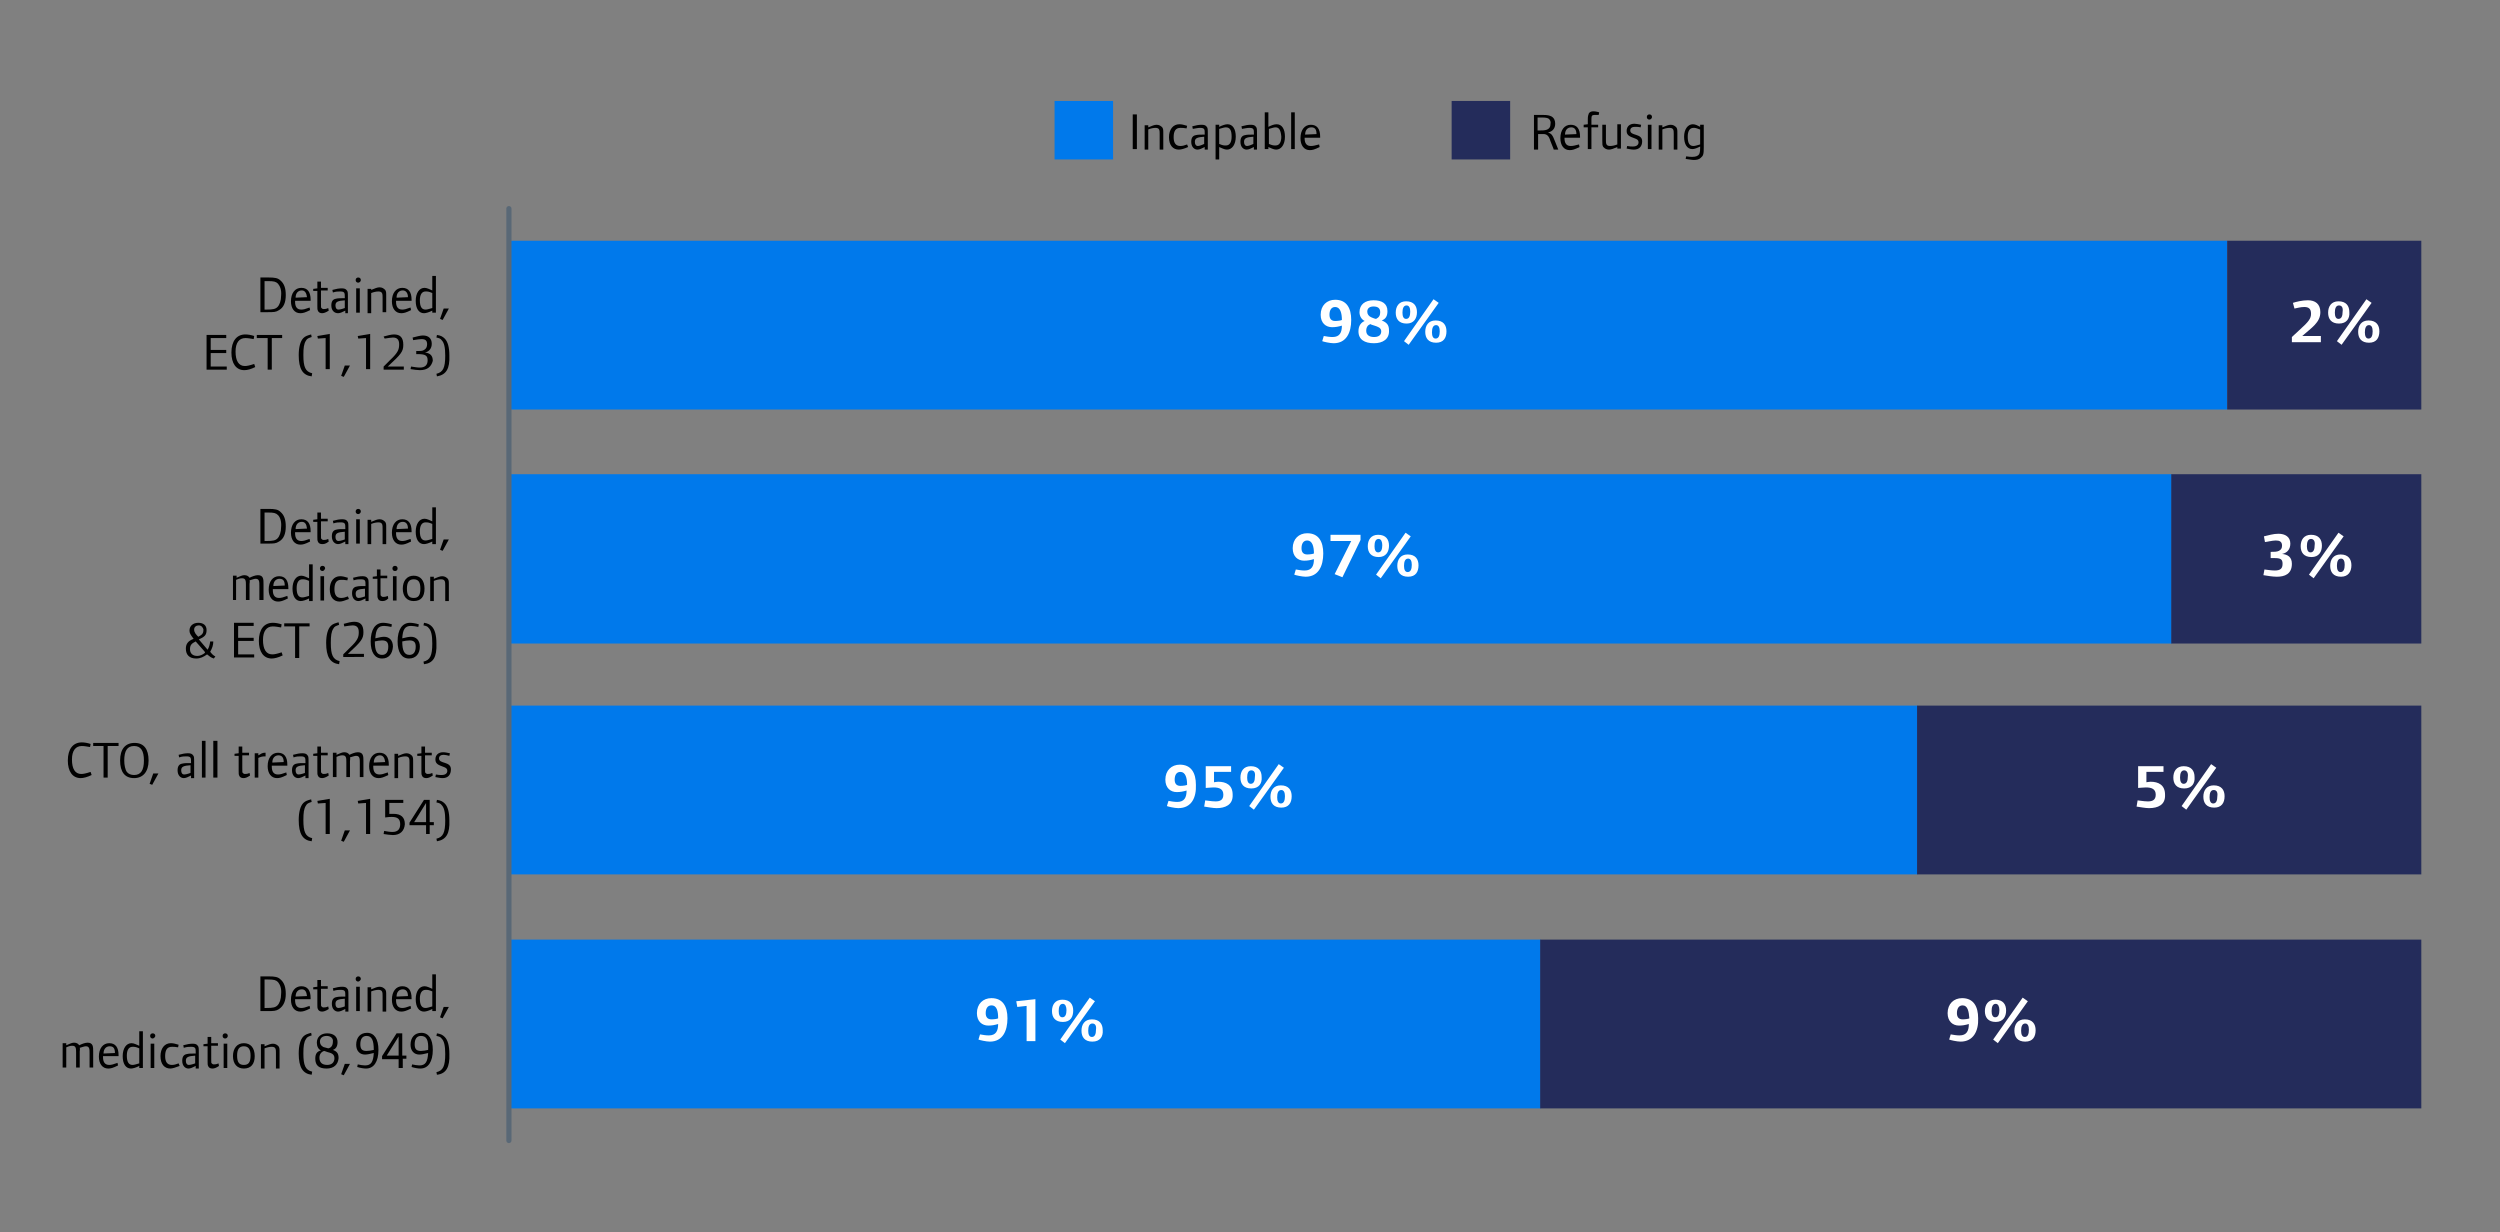 <?xml version="1.0" encoding="utf-8"?>
<!-- Generator: Adobe Illustrator 28.2.0, SVG Export Plug-In . SVG Version: 6.00 Build 0)  -->
<!DOCTYPE svg PUBLIC "-//W3C//DTD SVG 1.1//EN" "http://www.w3.org/Graphics/SVG/1.1/DTD/svg11.dtd">
<svg version="1.1" id="Layer_1" xmlns:x="http://ns.adobe.com/Extensibility/1.0/" xmlns:i="http://ns.adobe.com/AdobeIllustrator/10.0/" xmlns:graph="http://ns.adobe.com/Graphs/1.0/"
	 xmlns="http://www.w3.org/2000/svg" xmlns:xlink="http://www.w3.org/1999/xlink" x="0px" y="0px" viewBox="0 0 482.9 238"
	 style="enable-background:new 0 0 482.9 238;" xml:space="preserve">
<rect x="0" y="0" width="482.9" height="238" fill="#808080" stroke="none"/>
<style type="text/css">
	.st0{clip-path:url(#SVGID_00000036214061291734011800000014157518667706112952_);fill:#0079EB;}
	.st1{clip-path:url(#SVGID_00000157272607668861133830000001747779599312798621_);fill:#242C5B;}
	.st2{fill:none;stroke:#596876;stroke-linecap:round;stroke-miterlimit:10;}
	.st3{fill:#FFFFFF;}
	.st4{fill:#242C5B;}
	.st5{fill:#0079EB;}
</style>
<g>
	<g>
		<defs>
			<rect id="SVGID_1_" x="97.8" y="39.8" width="369.9" height="180.5"/>
		</defs>
		<clipPath id="SVGID_00000009552082256243695710000017808055362507676303_">
			<use xlink:href="#SVGID_1_"  style="overflow:visible;"/>
		</clipPath>
		<path style="clip-path:url(#SVGID_00000009552082256243695710000017808055362507676303_);fill:#0079EB;" d="M430.2,79.1h-332V46.5
			h332V79.1z M419.5,124.3H98.3V91.6h321.2V124.3z M370.4,168.9H98.3v-32.6h272.1V168.9z M297.5,214.1H98.3v-32.6h199.3V214.1z"/>
	</g>
	<g>
		<defs>
			<rect id="SVGID_00000132053445003479387000000014255942599873227175_" x="97.8" y="39.8" width="369.9" height="180.5"/>
		</defs>
		<clipPath id="SVGID_00000155106879508252055040000009275245423952168336_">
			<use xlink:href="#SVGID_00000132053445003479387000000014255942599873227175_"  style="overflow:visible;"/>
		</clipPath>
		<path style="clip-path:url(#SVGID_00000155106879508252055040000009275245423952168336_);fill:#242C5B;" d="M467.7,79.1h-37.5
			V46.5h37.5V79.1z M467.7,124.3h-48.3V91.6h48.3V124.3z M467.7,168.9h-97.4v-32.6h97.4V168.9z M467.7,214.1H297.5v-32.6h170.2
			V214.1z"/>
	</g>
	<g>
		<line class="st2" x1="98.3" y1="220.3" x2="98.3" y2="40.3"/>
	</g>
	<g>
		<g>
			<g>
				<path class="st3" d="M191.2,201.2c-0.7,0-2-0.3-2.2-0.4l0.3-1c0.6,0.1,1.1,0.2,1.7,0.2c1.4,0,1.8-0.9,1.8-2.2
					c-0.7,0.2-1.2,0.3-1.9,0.3c-1.2,0-2.2-0.8-2.2-2.4c0-1.8,1.2-2.9,2.8-2.9c2.2,0,3.1,1.6,3.1,3.9
					C194.6,199.1,193.7,201.2,191.2,201.2z M191.5,194.2c-0.8,0-1.1,0.7-1.1,1.5c0,0.7,0.3,1.2,1.1,1.2c0.5,0,1.2-0.1,1.3-0.2
					C192.8,195.4,192.6,194.2,191.5,194.2z"/>
				<path class="st3" d="M198.3,201.1v-6.8l-1.8,0.2l-0.2-1.1l3.7-0.4v8.1H198.3z"/>
				<path class="st3" d="M205.3,197.4c-1.5,0-2.1-0.9-2.1-2.1c0-1.2,0.6-2.2,2-2.2c1.5,0,2.1,0.9,2.1,2.1
					C207.3,196.4,206.8,197.4,205.3,197.4z M205.3,193.9c-0.6,0-0.8,0.6-0.8,1.4c0,0.7,0.2,1.2,0.7,1.2c0.6,0,0.8-0.6,0.8-1.4
					C206,194.5,205.8,193.9,205.3,193.9z M205.7,201.5l-0.9-0.7l5.7-8.1l1,0.7L205.7,201.5z M211,201.2c-1.5,0-2.1-0.9-2.1-2.1
					c0-1.2,0.6-2.2,2-2.2c1.5,0,2.1,0.9,2.1,2.1C213.1,200.2,212.5,201.2,211,201.2z M211,197.7c-0.6,0-0.8,0.6-0.8,1.4
					c0,0.7,0.2,1.2,0.7,1.2c0.6,0,0.8-0.6,0.8-1.4C211.8,198.2,211.6,197.7,211,197.7z"/>
			</g>
		</g>
	</g>
	<g>
		<g>
			<g>
				<path class="st3" d="M227.6,156.1c-0.7,0-2-0.3-2.2-0.4l0.3-1c0.6,0.1,1.1,0.2,1.7,0.2c1.4,0,1.8-0.9,1.8-2.2
					c-0.7,0.2-1.2,0.3-1.9,0.3c-1.2,0-2.2-0.8-2.2-2.4c0-1.8,1.2-2.9,2.8-2.9c2.2,0,3.1,1.6,3.1,3.9
					C231.1,154,230.2,156.1,227.6,156.1z M228,149.1c-0.8,0-1.1,0.7-1.1,1.5c0,0.7,0.3,1.2,1.1,1.2c0.5,0,1.2-0.1,1.3-0.2
					C229.3,150.3,229,149.1,228,149.1z"/>
				<path class="st3" d="M235,156.1c-0.7,0-1.7-0.2-2.4-0.3l0.2-1.2c0.2,0,1.2,0.2,2,0.2c0.9,0,1.5-0.3,1.5-1.3
					c0-1.1-0.8-1.4-1.9-1.4c-0.5,0-1.3,0.1-1.5,0.1V148h4.9v1.1h-3.3v2c0.1,0,0.5-0.1,0.8-0.1c1.5,0,2.8,0.6,2.8,2.5
					C238.2,155.5,236.6,156.1,235,156.1z"/>
				<path class="st3" d="M241.7,152.3c-1.5,0-2.1-0.9-2.1-2.1c0-1.2,0.6-2.2,2-2.2c1.5,0,2.1,0.9,2.1,2.1
					C243.8,151.3,243.2,152.3,241.7,152.3z M241.7,148.8c-0.6,0-0.8,0.6-0.8,1.4c0,0.7,0.2,1.2,0.7,1.2c0.6,0,0.8-0.6,0.8-1.4
					C242.5,149.3,242.3,148.8,241.7,148.8z M242.2,156.4l-0.9-0.7l5.7-8.1l1,0.7L242.2,156.4z M247.5,156c-1.5,0-2.1-0.9-2.1-2.1
					c0-1.2,0.6-2.2,2-2.2c1.5,0,2.1,0.9,2.1,2.1C249.5,155.1,248.9,156,247.5,156z M247.5,152.6c-0.6,0-0.8,0.6-0.8,1.4
					c0,0.7,0.2,1.2,0.7,1.2c0.6,0,0.8-0.6,0.8-1.4C248.2,153.1,248,152.6,247.5,152.6z"/>
			</g>
		</g>
	</g>
	<g>
		<g>
			<g>
				<path class="st3" d="M252.2,111.4c-0.7,0-2-0.3-2.2-0.4l0.3-1c0.6,0.1,1.1,0.2,1.7,0.2c1.4,0,1.8-0.9,1.8-2.2
					c-0.7,0.2-1.2,0.3-1.9,0.3c-1.2,0-2.2-0.8-2.2-2.4c0-1.8,1.2-2.9,2.8-2.9c2.2,0,3.1,1.6,3.1,3.9
					C255.6,109.3,254.7,111.4,252.2,111.4z M252.5,104.4c-0.8,0-1.1,0.7-1.1,1.5c0,0.7,0.3,1.2,1.1,1.2c0.5,0,1.2-0.1,1.3-0.2
					C253.8,105.6,253.5,104.4,252.5,104.4z"/>
				<path class="st3" d="M259.3,111.5l-1.5-0.6l3.2-6.4h-4v-1.2h5.8v1L259.3,111.5z"/>
				<path class="st3" d="M266.3,107.6c-1.5,0-2.1-0.9-2.1-2.1c0-1.2,0.6-2.2,2-2.2c1.5,0,2.1,0.9,2.1,2.1
					C268.3,106.6,267.7,107.6,266.3,107.6z M266.3,104.1c-0.6,0-0.8,0.6-0.8,1.4c0,0.7,0.2,1.2,0.7,1.2c0.6,0,0.8-0.6,0.8-1.4
					C267,104.7,266.8,104.1,266.3,104.1z M266.7,111.7l-0.9-0.7l5.7-8.1l1,0.7L266.7,111.7z M272,111.4c-1.5,0-2.1-0.9-2.1-2.1
					c0-1.2,0.6-2.2,2-2.2c1.5,0,2.1,0.9,2.1,2.1C274,110.4,273.5,111.4,272,111.4z M272,107.9c-0.6,0-0.8,0.6-0.8,1.4
					c0,0.7,0.2,1.2,0.7,1.2c0.6,0,0.8-0.6,0.8-1.4C272.7,108.4,272.5,107.9,272,107.9z"/>
			</g>
		</g>
	</g>
	<g>
		<g>
			<g>
				<path class="st3" d="M257.6,66.3c-0.7,0-2-0.3-2.2-0.4l0.3-1c0.6,0.1,1.1,0.2,1.7,0.2c1.4,0,1.8-0.9,1.8-2.2
					c-0.7,0.2-1.2,0.3-1.9,0.3c-1.2,0-2.2-0.8-2.2-2.4c0-1.8,1.2-2.9,2.8-2.9c2.2,0,3.1,1.6,3.1,3.9C261,64.2,260.1,66.3,257.6,66.3
					z M257.9,59.3c-0.8,0-1.1,0.7-1.1,1.5c0,0.7,0.3,1.2,1.1,1.2c0.5,0,1.2-0.1,1.3-0.2C259.2,60.5,258.9,59.3,257.9,59.3z"/>
				<path class="st3" d="M265.4,66.3c-1.8,0-3-0.7-3-2.3c0-1.1,0.5-1.7,1.2-2c-0.6-0.3-1-0.9-1-1.7c0-1.5,1.1-2.3,2.7-2.3
					c1.6,0,2.7,0.6,2.7,2.1c0,0.9-0.3,1.5-1.1,1.8c1,0.4,1.4,0.9,1.4,1.9C268.4,65.5,267.1,66.3,265.4,66.3z M265.5,62.9
					c-0.3-0.1-0.7-0.2-0.8-0.3c-0.5,0.2-0.8,0.6-0.8,1.3c0,0.8,0.6,1.2,1.5,1.2c0.8,0,1.4-0.3,1.4-1.1
					C266.8,63.3,266.1,63.1,265.5,62.9z M265.3,59.2c-0.8,0-1.2,0.4-1.2,1c0,0.5,0.3,0.9,0.8,1.1c0,0,0.7,0.3,0.9,0.3
					c0.6-0.3,0.8-0.7,0.8-1.3C266.6,59.5,266.1,59.2,265.3,59.2z"/>
				<path class="st3" d="M271.7,62.5c-1.5,0-2.1-0.9-2.1-2.1c0-1.2,0.6-2.2,2-2.2c1.5,0,2.1,0.9,2.1,2.1
					C273.7,61.5,273.1,62.5,271.7,62.5z M271.7,59c-0.6,0-0.8,0.6-0.8,1.4c0,0.7,0.2,1.2,0.7,1.2c0.6,0,0.8-0.6,0.8-1.4
					C272.4,59.5,272.2,59,271.7,59z M272.1,66.6l-0.9-0.7l5.7-8.1l1,0.7L272.1,66.6z M277.4,66.2c-1.5,0-2.1-0.9-2.1-2.1
					c0-1.2,0.6-2.2,2-2.2c1.5,0,2.1,0.9,2.1,2.1C279.4,65.3,278.8,66.2,277.4,66.2z M277.4,62.8c-0.6,0-0.8,0.6-0.8,1.4
					c0,0.7,0.2,1.2,0.7,1.2c0.6,0,0.8-0.6,0.8-1.4C278.1,63.3,277.9,62.8,277.4,62.8z"/>
			</g>
		</g>
	</g>
	<g>
		<g>
			<g>
				<path class="st3" d="M378.7,201.2c-0.7,0-2-0.3-2.2-0.4l0.3-1c0.6,0.1,1.1,0.2,1.7,0.2c1.4,0,1.8-0.9,1.8-2.2
					c-0.7,0.2-1.2,0.3-1.9,0.3c-1.2,0-2.2-0.8-2.2-2.4c0-1.8,1.2-2.9,2.8-2.9c2.2,0,3.1,1.6,3.1,3.9
					C382.2,199.1,381.2,201.2,378.7,201.2z M379.1,194.2c-0.8,0-1.1,0.7-1.1,1.5c0,0.7,0.3,1.2,1.1,1.2c0.5,0,1.2-0.1,1.3-0.2
					C380.3,195.4,380.1,194.2,379.1,194.2z"/>
				<path class="st3" d="M385.5,197.4c-1.5,0-2.1-0.9-2.1-2.1c0-1.2,0.6-2.2,2-2.2c1.5,0,2.1,0.9,2.1,2.1
					C387.5,196.4,386.9,197.4,385.5,197.4z M385.5,193.9c-0.6,0-0.8,0.6-0.8,1.4c0,0.7,0.2,1.2,0.7,1.2c0.6,0,0.8-0.6,0.8-1.4
					C386.2,194.5,386,193.9,385.5,193.9z M385.9,201.5l-0.9-0.7l5.7-8.1l1,0.7L385.9,201.5z M391.2,201.2c-1.5,0-2.1-0.9-2.1-2.1
					c0-1.2,0.6-2.2,2-2.2c1.5,0,2.1,0.9,2.1,2.1C393.2,200.2,392.7,201.2,391.2,201.2z M391.2,197.7c-0.6,0-0.8,0.6-0.8,1.4
					c0,0.7,0.2,1.2,0.7,1.2c0.6,0,0.8-0.6,0.8-1.4C391.9,198.2,391.7,197.7,391.2,197.7z"/>
			</g>
		</g>
	</g>
	<g>
		<g>
			<g>
				<path class="st3" d="M415.1,156.1c-0.7,0-1.7-0.2-2.4-0.3l0.2-1.2c0.2,0,1.2,0.2,2,0.2c0.9,0,1.5-0.3,1.5-1.3
					c0-1.1-0.8-1.4-1.9-1.4c-0.5,0-1.3,0.1-1.5,0.1V148h4.9v1.1h-3.3v2c0.1,0,0.5-0.1,0.8-0.1c1.5,0,2.8,0.6,2.8,2.5
					C418.3,155.5,416.8,156.1,415.1,156.1z"/>
				<path class="st3" d="M421.9,152.3c-1.5,0-2.1-0.9-2.1-2.1c0-1.2,0.6-2.2,2-2.2c1.5,0,2.1,0.9,2.1,2.1
					C424,151.3,423.4,152.3,421.9,152.3z M421.9,148.8c-0.6,0-0.8,0.6-0.8,1.4c0,0.7,0.2,1.2,0.7,1.2c0.6,0,0.8-0.6,0.8-1.4
					C422.7,149.3,422.4,148.8,421.9,148.8z M422.3,156.4l-0.9-0.7l5.7-8.1l1,0.7L422.3,156.4z M427.7,156c-1.5,0-2.1-0.9-2.1-2.1
					c0-1.2,0.6-2.2,2-2.2c1.5,0,2.1,0.9,2.1,2.1C429.7,155.1,429.1,156,427.7,156z M427.6,152.6c-0.6,0-0.8,0.6-0.8,1.4
					c0,0.7,0.2,1.2,0.7,1.2c0.6,0,0.8-0.6,0.8-1.4C428.4,153.1,428.2,152.6,427.6,152.6z"/>
			</g>
		</g>
	</g>
	<g>
		<g>
			<g>
				<path class="st3" d="M439.8,111.4c-0.9,0-1.9-0.2-2.6-0.3l0.2-1.1c0.2,0,1.2,0.2,2,0.2c1.1,0,1.5-0.4,1.5-1.3
					c0-0.9-0.4-1.1-1.6-1.1c-0.3,0-0.7,0-0.7,0v-1.2c0.7,0,1.2,0,1.6-0.2c0.4-0.2,0.6-0.5,0.6-1c0-0.8-0.5-1-1.2-1
					c-0.7,0-1.8,0.3-2.1,0.3l-0.2-1.1c0.9-0.2,1.8-0.5,2.8-0.5c1.3,0,2.3,0.6,2.3,1.9c0,1.1-0.6,1.8-1.6,2c1.1,0.1,1.9,0.6,1.9,1.9
					C442.7,110.9,441.3,111.4,439.8,111.4z"/>
				<path class="st3" d="M446.5,107.6c-1.5,0-2.1-0.9-2.1-2.1c0-1.2,0.6-2.2,2-2.2c1.5,0,2.1,0.9,2.1,2.1
					C448.5,106.6,447.9,107.6,446.5,107.6z M446.4,104.1c-0.6,0-0.8,0.6-0.8,1.4c0,0.7,0.2,1.2,0.7,1.2c0.6,0,0.8-0.6,0.8-1.4
					C447.2,104.7,447,104.1,446.4,104.1z M446.9,111.7l-0.9-0.7l5.7-8.1l1,0.7L446.9,111.7z M452.2,111.4c-1.5,0-2.1-0.9-2.1-2.1
					c0-1.2,0.6-2.2,2-2.2c1.5,0,2.1,0.9,2.1,2.1C454.2,110.4,453.6,111.4,452.2,111.4z M452.2,107.9c-0.6,0-0.8,0.6-0.8,1.4
					c0,0.7,0.2,1.2,0.7,1.2c0.6,0,0.8-0.6,0.8-1.4C452.9,108.4,452.7,107.9,452.2,107.9z"/>
			</g>
		</g>
	</g>
	<g>
		<g>
			<g>
				<path class="st3" d="M442.7,66.2v-1.1l1.4-1.3c1.9-1.7,2.3-2.3,2.3-3.2c0-1-0.5-1.3-1.3-1.3c-0.7,0-1.4,0.2-1.9,0.3l-0.3-1.1
					c0.6-0.2,1.8-0.5,2.9-0.5c1.4,0,2.4,0.7,2.4,2.3c0,2-1.7,3-3.5,4.6h3.6v1.2H442.7z"/>
				<path class="st3" d="M451.8,62.5c-1.5,0-2.1-0.9-2.1-2.1c0-1.2,0.6-2.2,2-2.2c1.5,0,2.1,0.9,2.1,2.1
					C453.9,61.5,453.3,62.5,451.8,62.5z M451.8,59c-0.6,0-0.8,0.6-0.8,1.4c0,0.7,0.2,1.2,0.7,1.2c0.6,0,0.8-0.6,0.8-1.4
					C452.6,59.5,452.4,59,451.8,59z M452.3,66.6l-0.9-0.7l5.7-8.1l1,0.7L452.3,66.6z M457.6,66.2c-1.5,0-2.1-0.9-2.1-2.1
					c0-1.2,0.6-2.2,2-2.2c1.5,0,2.1,0.9,2.1,2.1C459.6,65.3,459,66.2,457.6,66.2z M457.6,62.8c-0.6,0-0.8,0.6-0.8,1.4
					c0,0.7,0.2,1.2,0.7,1.2c0.6,0,0.8-0.6,0.8-1.4C458.3,63.3,458.1,62.8,457.6,62.8z"/>
			</g>
		</g>
	</g>
	<g>
		<g>
			<g>
				<path d="M53.9,194.9c-0.6,0.4-1,0.4-2.3,0.4h-1.3v-6.7h1.6c1.2,0,1.8,0.1,2.3,0.6c0.7,0.6,1,1.5,1,2.8
					C55.2,193.3,54.8,194.3,53.9,194.9z M53.7,189.7c-0.4-0.4-0.8-0.5-1.9-0.5h-0.7v5.5h0.4c1.2,0,1.7-0.1,2.1-0.5
					c0.4-0.4,0.7-1.2,0.7-2.2C54.4,190.9,54.1,190.2,53.7,189.7z"/>
				<path d="M57,193v0.2c0,1,0.4,1.5,1.2,1.5c0.4,0,0.8-0.1,1.6-0.4l0.1,0.5c-1,0.5-1.4,0.6-1.9,0.6c-1.1,0-1.8-0.9-1.8-2.3
					c0-1.6,0.8-2.6,2-2.6c1.2,0,1.8,0.8,1.8,2.3v0.2H57z M58.3,191.1c-0.7,0-1.2,0.5-1.2,1.4l2.2-0.1
					C59.2,191.5,58.9,191.1,58.3,191.1z"/>
				<path d="M62.2,195.4c-0.4,0-0.7-0.2-0.8-0.5c-0.1-0.2-0.1-0.4-0.1-0.9v-2.9h-0.8v-0.4l0.8-0.1v-1.3H62v1.2h1.3v0.5H62v2.5
					c0,0.8,0,0.8,0.1,0.9c0.1,0.1,0.2,0.2,0.4,0.2c0.2,0,0.5,0,0.9-0.2l0.1,0.5C62.9,195.3,62.5,195.4,62.2,195.4z"/>
				<path d="M66.7,195.3v-0.4c-0.6,0.3-1,0.5-1.4,0.5c-0.6,0-1.2-0.5-1.2-1.5c0-0.8,0.3-1.2,0.9-1.3c0.4-0.1,0.8-0.1,1.7-0.1v-0.2
					c0-0.8,0-1.1-0.9-1.1c-0.4,0-0.8,0-1.4,0.2l-0.1-0.5c0.7-0.2,1.3-0.3,1.8-0.3c0.5,0,0.8,0.1,1,0.4c0.2,0.2,0.2,0.5,0.2,1.4v3
					H66.7z M66.7,192.9c-1.5,0.1-1.9,0.3-1.9,1c0,0.5,0.2,0.8,0.6,0.8c0.4,0,1.2-0.3,1.2-0.3V192.9z"/>
				<path d="M69.2,189.6c-0.3,0-0.5-0.2-0.5-0.5c0-0.3,0.2-0.5,0.5-0.5s0.5,0.2,0.5,0.5C69.7,189.3,69.4,189.6,69.2,189.6z
					 M68.8,195.3v-4.7h0.7v4.7H68.8z"/>
				<path d="M73.9,195.3v-2.9c0-0.7,0-1.2-0.8-1.2c-0.4,0-0.9,0.1-1.4,0.3v3.9H71v-4.7h0.7v0.4c0.7-0.3,1.2-0.5,1.6-0.5
					c0.5,0,0.8,0.2,1.1,0.5c0.2,0.3,0.2,0.5,0.2,1.2v3.1H73.9z"/>
				<path d="M76.5,193v0.2c0,1,0.4,1.5,1.2,1.5c0.4,0,0.8-0.1,1.6-0.4l0.1,0.5c-1,0.5-1.4,0.6-1.9,0.6c-1.1,0-1.8-0.9-1.8-2.3
					c0-1.6,0.8-2.6,2-2.6c1.2,0,1.8,0.8,1.8,2.3v0.2H76.5z M77.8,191.1c-0.7,0-1.2,0.5-1.2,1.4l2.2-0.1
					C78.8,191.5,78.4,191.1,77.8,191.1z"/>
				<path d="M83.5,195.3v-0.4c-0.6,0.3-1.2,0.5-1.6,0.5c-1,0-1.6-0.9-1.6-2.4c0-1.5,0.7-2.5,1.7-2.5c0.5,0,1,0.3,1.5,0.5v-2.8h0.7
					v7.1H83.5z M83.5,191.5c-0.7-0.3-0.9-0.3-1.3-0.3c-0.7,0-1.1,0.6-1.1,1.7c0,1.3,0.4,1.8,1.1,1.8c0.3,0,0.6-0.1,1.3-0.3V191.5z"
					/>
				<path d="M85.5,196.7l-0.5-0.2l0.7-2h1L85.5,196.7z"/>
				<path d="M17.3,206.3v-2.9c0-0.7,0-1.3-0.7-1.3c-0.3,0-0.5,0.1-1.2,0.3c0.1,0.2,0,0.5,0,0.7v3.1h-0.7v-2.9c0-0.7,0-1.3-0.7-1.3
					c-0.3,0-0.5,0-1.2,0.3v3.9h-0.7v-4.7h0.7v0.4c0.7-0.3,1.1-0.5,1.5-0.5c0.5,0,0.8,0.2,1,0.5c0.4-0.2,1.1-0.5,1.6-0.5
					c1.1,0,1.1,0.8,1.1,1.7v3.1H17.3z"/>
				<path d="M19.9,204v0.2c0,1,0.4,1.5,1.2,1.5c0.4,0,0.8-0.1,1.6-0.4l0.1,0.5c-1,0.5-1.4,0.6-1.9,0.6c-1.1,0-1.8-0.9-1.8-2.3
					c0-1.6,0.8-2.6,2-2.6c1.2,0,1.8,0.8,1.8,2.3v0.2H19.9z M21.2,202.1c-0.7,0-1.2,0.5-1.2,1.4l2.2-0.1
					C22.2,202.5,21.9,202.1,21.2,202.1z"/>
				<path d="M26.9,206.3v-0.4c-0.6,0.3-1.2,0.5-1.6,0.5c-1,0-1.6-0.9-1.6-2.4c0-1.5,0.7-2.5,1.7-2.5c0.5,0,1,0.3,1.5,0.5v-2.8h0.7
					v7.1H26.9z M26.9,202.5c-0.7-0.3-0.9-0.3-1.3-0.3c-0.7,0-1.1,0.6-1.1,1.7c0,1.3,0.4,1.8,1.1,1.8c0.3,0,0.6-0.1,1.3-0.3V202.5z"
					/>
				<path d="M29.5,200.6c-0.3,0-0.5-0.2-0.5-0.5c0-0.3,0.2-0.5,0.5-0.5s0.5,0.2,0.5,0.5C30,200.3,29.7,200.6,29.5,200.6z
					 M29.1,206.3v-4.7h0.7v4.7H29.1z"/>
				<path d="M32.9,206.4c-1.1,0-1.9-0.8-1.9-2.4c0-1.5,0.8-2.5,2-2.5c0.4,0,0.9,0.1,1.5,0.3l-0.1,0.5c-0.6-0.1-0.8-0.1-1.2-0.1
					c-0.9,0-1.3,0.6-1.3,1.8c0,1.1,0.4,1.7,1.3,1.7c0.4,0,0.8-0.1,1.3-0.3l0.2,0.5C33.9,206.2,33.3,206.4,32.9,206.4z"/>
				<path d="M37.8,206.3v-0.4c-0.6,0.3-1,0.5-1.4,0.5c-0.6,0-1.2-0.5-1.2-1.5c0-0.8,0.3-1.2,0.9-1.3c0.4-0.1,0.8-0.1,1.7-0.1v-0.2
					c0-0.8,0-1.1-0.9-1.1c-0.4,0-0.8,0-1.4,0.2l-0.1-0.5c0.7-0.2,1.3-0.3,1.8-0.3c0.5,0,0.8,0.1,1,0.4c0.2,0.2,0.2,0.5,0.2,1.4v3
					H37.8z M37.8,203.9c-1.5,0.1-1.9,0.3-1.9,1c0,0.5,0.2,0.8,0.6,0.8c0.4,0,1.2-0.3,1.2-0.3V203.9z"/>
				<path d="M41,206.4c-0.4,0-0.7-0.2-0.8-0.5c-0.1-0.2-0.1-0.4-0.1-0.9v-2.9h-0.8v-0.4l0.8-0.1v-1.3h0.7v1.2h1.3v0.5h-1.3v2.5
					c0,0.8,0,0.8,0.1,0.9c0.1,0.1,0.2,0.2,0.4,0.2c0.2,0,0.5,0,0.9-0.2l0.1,0.5C41.7,206.3,41.4,206.4,41,206.4z"/>
				<path d="M43.5,200.6c-0.3,0-0.5-0.2-0.5-0.5c0-0.3,0.2-0.5,0.5-0.5s0.5,0.2,0.5,0.5C44,200.3,43.8,200.6,43.5,200.6z
					 M43.2,206.3v-4.7h0.7v4.7H43.2z"/>
				<path d="M47.1,206.4c-1.3,0-2.1-0.9-2.1-2.4c0-1.5,0.8-2.5,2.1-2.5c1.3,0,2.1,0.9,2.1,2.5C49.2,205.5,48.5,206.4,47.1,206.4z
					 M47.1,202.1c-0.9,0-1.3,0.6-1.3,1.8c0,1.3,0.4,1.8,1.3,1.8c0.9,0,1.3-0.5,1.3-1.8C48.4,202.7,48,202.1,47.1,202.1z"/>
				<path d="M53.3,206.3v-2.9c0-0.7,0-1.2-0.8-1.2c-0.4,0-0.9,0.1-1.4,0.3v3.9h-0.7v-4.7h0.7v0.4c0.7-0.3,1.2-0.5,1.6-0.5
					c0.5,0,0.8,0.2,1.1,0.5c0.2,0.3,0.2,0.5,0.2,1.2v3.1H53.3z"/>
				<path d="M60.2,207.6c-1.7-0.2-2.5-1.4-2.5-4.1c0-1.5,0.3-2.7,0.9-3.3c0.4-0.4,0.8-0.5,1.5-0.7l0.1,0.5c-0.6,0.2-0.9,0.3-1.1,0.7
					c-0.4,0.6-0.5,1.4-0.5,2.8c0,2.3,0.4,3.2,1.7,3.5L60.2,207.6z"/>
				<path d="M63.1,206.4c-1.5,0-2.2-0.6-2.2-1.9c0-0.9,0.3-1.4,1.1-1.6c-0.5-0.2-0.8-0.8-0.8-1.5c0-1.1,0.8-1.8,2-1.8
					c1.2,0,2,0.6,2,1.7c0,0.8-0.3,1.3-0.9,1.5c0.8,0.3,1.1,0.7,1.1,1.6C65.3,205.6,64.5,206.4,63.1,206.4z M63.2,203.2
					c-0.2-0.1-0.3-0.1-0.6-0.2c-0.6,0.2-0.9,0.7-0.9,1.3c0,0.9,0.5,1.4,1.5,1.4c0.9,0,1.4-0.5,1.4-1.3
					C64.6,203.6,64,203.4,63.2,203.2z M63.1,200.1c-0.8,0-1.3,0.4-1.3,1.1c0,0.4,0.2,0.8,0.6,1c0.1,0.1,0.4,0.1,1,0.3
					c0.6-0.1,0.9-0.6,0.9-1.3C64.4,200.6,63.9,200.1,63.1,200.1z"/>
				<path d="M66.4,207.7l-0.5-0.2l0.7-2h1L66.4,207.7z"/>
				<path d="M70.7,206.4c-0.4,0-1.1-0.1-1.7-0.3l0.1-0.5c0.5,0.1,1,0.2,1.4,0.2c1.2,0,1.6-0.7,1.7-2.4c-0.8,0.2-1.3,0.3-1.7,0.3
					c-1,0-1.7-0.7-1.7-1.9c0-1.4,0.8-2.3,2.1-2.3c1.4,0,2.2,1.2,2.2,3.3C73.1,205.1,72.2,206.4,70.7,206.4z M70.8,200.1
					c-0.8,0-1.2,0.6-1.2,1.6c0,0.9,0.3,1.3,1.2,1.3c0.4,0,1-0.1,1.4-0.2C72.2,200.9,71.8,200.1,70.8,200.1z"/>
				<path d="M77.8,204.6v1.7H77v-1.7h-3.2V204l2.8-4.4h1.1v4.3h0.8v0.6H77.8z M77,200.2l-2.3,3.7H77V200.2z"/>
				<path d="M81.2,206.4c-0.4,0-1.1-0.1-1.7-0.3l0.1-0.5c0.5,0.1,1,0.2,1.4,0.2c1.2,0,1.6-0.7,1.7-2.4c-0.8,0.2-1.3,0.3-1.7,0.3
					c-1,0-1.7-0.7-1.7-1.9c0-1.4,0.8-2.3,2.1-2.3c1.4,0,2.2,1.2,2.2,3.3C83.6,205.1,82.7,206.4,81.2,206.4z M81.3,200.1
					c-0.8,0-1.2,0.6-1.2,1.6c0,0.9,0.3,1.3,1.2,1.3c0.4,0,1-0.1,1.4-0.2C82.8,200.9,82.4,200.1,81.3,200.1z"/>
				<path d="M84.4,207.6l-0.1-0.5c1.3-0.3,1.7-1.2,1.7-3.5c0-1.6-0.2-2.5-0.7-3c-0.2-0.3-0.5-0.4-1-0.5l0.1-0.5
					c0.7,0.1,1.1,0.3,1.5,0.7c0.6,0.6,0.9,1.7,0.9,3.3C86.9,206.1,86.2,207.4,84.4,207.6z"/>
			</g>
		</g>
	</g>
	<g>
		<g>
			<g>
				<path d="M15.6,150.3c-1.6,0-2.5-1.3-2.5-3.4c0-2.2,1-3.5,2.7-3.5c0.5,0,1.1,0.1,1.7,0.3l-0.1,0.6c-0.6-0.1-1.1-0.2-1.6-0.2
					c-1.2,0-1.9,0.9-1.9,2.6c0,1.8,0.6,2.8,1.8,2.8c0.4,0,0.9-0.1,1.8-0.4l0.2,0.6C16.9,150.1,16.1,150.3,15.6,150.3z"/>
				<path d="M20.8,144.1v6.1H20v-6.1H18v-0.6h4.9v0.6H20.8z"/>
				<path d="M25.9,150.3c-1.8,0-2.7-1.2-2.7-3.4c0-2.2,1-3.4,2.8-3.4c1.8,0,2.7,1.2,2.7,3.4S27.6,150.3,25.9,150.3z M25.9,144.1
					c-1.3,0-1.9,0.9-1.9,2.8c0,0.9,0.2,1.8,0.5,2.2c0.3,0.4,0.8,0.6,1.4,0.6c1.3,0,1.9-0.9,1.9-2.8C27.8,145,27.2,144.1,25.9,144.1z
					"/>
				<path d="M29.4,151.6l-0.5-0.2l0.7-2h1L29.4,151.6z"/>
				<path d="M36.9,150.2v-0.4c-0.6,0.3-1,0.5-1.4,0.5c-0.6,0-1.2-0.5-1.2-1.5c0-0.8,0.3-1.2,0.9-1.3c0.4-0.1,0.8-0.1,1.7-0.1v-0.2
					c0-0.8,0-1.1-0.9-1.1c-0.4,0-0.8,0-1.4,0.2l-0.1-0.5c0.7-0.2,1.3-0.3,1.8-0.3c0.5,0,0.8,0.1,1,0.4c0.2,0.2,0.2,0.5,0.2,1.4v3
					H36.9z M36.9,147.8c-1.5,0.1-1.9,0.3-1.9,1c0,0.5,0.2,0.8,0.6,0.8c0.4,0,1.2-0.3,1.2-0.3V147.8z"/>
				<path d="M39,150.2v-7.1h0.7v7.1H39z"/>
				<path d="M41.2,150.2v-7.1H42v7.1H41.2z"/>
				<path d="M47,150.3c-0.4,0-0.7-0.2-0.8-0.5c-0.1-0.2-0.1-0.4-0.1-0.9V146h-0.8v-0.4l0.8-0.1v-1.3h0.7v1.2h1.3v0.5h-1.3v2.5
					c0,0.8,0,0.8,0.1,0.9c0.1,0.1,0.2,0.2,0.4,0.2c0.2,0,0.5,0,0.9-0.2l0.1,0.5C47.7,150.2,47.4,150.3,47,150.3z"/>
				<path d="M51.1,146.1c-0.4,0-0.8,0.1-1.2,0.3v3.8h-0.7v-4.7h0.7v0.4c0.5-0.3,0.8-0.5,1.2-0.5c0.1,0,0.1,0,0.2,0v0.7
					C51.2,146.1,51.2,146.1,51.1,146.1z"/>
				<path d="M52.5,147.9v0.2c0,1,0.4,1.5,1.2,1.5c0.4,0,0.8-0.1,1.6-0.4l0.1,0.5c-1,0.5-1.4,0.6-1.9,0.6c-1.1,0-1.8-0.9-1.8-2.3
					c0-1.6,0.8-2.6,2-2.6c1.2,0,1.8,0.8,1.8,2.3v0.2H52.5z M53.8,145.9c-0.7,0-1.2,0.5-1.2,1.4l2.2-0.1
					C54.8,146.4,54.5,145.9,53.8,145.9z"/>
				<path d="M59,150.2v-0.4c-0.6,0.3-1,0.5-1.4,0.5c-0.6,0-1.2-0.5-1.2-1.5c0-0.8,0.3-1.2,0.9-1.3c0.4-0.1,0.8-0.1,1.7-0.1v-0.2
					c0-0.8,0-1.1-0.9-1.1c-0.4,0-0.8,0-1.4,0.2l-0.1-0.5c0.7-0.2,1.3-0.3,1.8-0.3c0.5,0,0.8,0.1,1,0.4c0.2,0.2,0.2,0.5,0.2,1.4v3H59
					z M59,147.8c-1.5,0.1-1.9,0.3-1.9,1c0,0.5,0.2,0.8,0.6,0.8c0.4,0,1.2-0.3,1.2-0.3V147.8z"/>
				<path d="M62.2,150.3c-0.4,0-0.7-0.2-0.8-0.5c-0.1-0.2-0.1-0.4-0.1-0.9V146h-0.8v-0.4l0.8-0.1v-1.3H62v1.2h1.3v0.5H62v2.5
					c0,0.8,0,0.8,0.1,0.9c0.1,0.1,0.2,0.2,0.4,0.2c0.2,0,0.5,0,0.9-0.2l0.1,0.5C62.9,150.2,62.5,150.3,62.2,150.3z"/>
				<path d="M69.5,150.2v-2.9c0-0.7,0-1.3-0.7-1.3c-0.3,0-0.5,0.1-1.2,0.3c0.1,0.2,0,0.5,0,0.7v3.1h-0.7v-2.9c0-0.7,0-1.3-0.7-1.3
					c-0.3,0-0.5,0-1.2,0.3v3.9h-0.7v-4.7h0.7v0.4c0.7-0.3,1.1-0.5,1.5-0.5c0.5,0,0.8,0.2,1,0.5c0.4-0.2,1.1-0.5,1.6-0.5
					c1.1,0,1.1,0.8,1.1,1.7v3.1H69.5z"/>
				<path d="M72.1,147.9v0.2c0,1,0.4,1.5,1.2,1.5c0.4,0,0.8-0.1,1.6-0.4l0.1,0.5c-1,0.5-1.4,0.6-1.9,0.6c-1.1,0-1.8-0.9-1.8-2.3
					c0-1.6,0.8-2.6,2-2.6c1.2,0,1.8,0.8,1.8,2.3v0.2H72.1z M73.4,145.9c-0.7,0-1.2,0.5-1.2,1.4l2.2-0.1
					C74.3,146.4,74,145.9,73.4,145.9z"/>
				<path d="M79.1,150.2v-2.9c0-0.7,0-1.2-0.8-1.2c-0.4,0-0.9,0.1-1.4,0.3v3.9h-0.7v-4.7h0.7v0.4c0.7-0.3,1.2-0.5,1.6-0.5
					c0.5,0,0.8,0.2,1.1,0.5c0.2,0.3,0.2,0.5,0.2,1.2v3.1H79.1z"/>
				<path d="M82.3,150.3c-0.4,0-0.7-0.2-0.8-0.5c-0.1-0.2-0.1-0.4-0.1-0.9V146h-0.8v-0.4l0.8-0.1v-1.3h0.7v1.2h1.3v0.5h-1.3v2.5
					c0,0.8,0,0.8,0.1,0.9c0.1,0.1,0.2,0.2,0.4,0.2c0.2,0,0.5,0,0.9-0.2l0.1,0.5C83,150.2,82.7,150.3,82.3,150.3z"/>
				<path d="M85.5,150.3c-0.5,0-0.8-0.1-1.4-0.2l0.1-0.5c0.5,0.1,0.8,0.1,1.1,0.1c0.7,0,1.1-0.3,1.1-0.8c0-0.4-0.2-0.6-0.8-0.8
					c-0.8-0.3-1.5-0.5-1.5-1.4c0-0.9,0.6-1.4,1.5-1.4c0.4,0,0.8,0.1,1.3,0.2l-0.1,0.5c-0.4-0.1-0.8-0.2-1.1-0.2
					c-0.5,0-0.9,0.2-0.9,0.7c0,1.1,2.3,0.5,2.3,2.1C87.1,149.7,86.5,150.3,85.5,150.3z"/>
				<path d="M60.2,162.5c-1.7-0.2-2.5-1.4-2.5-4.1c0-1.5,0.3-2.7,0.9-3.3c0.4-0.4,0.8-0.5,1.5-0.7l0.1,0.5c-0.6,0.2-0.9,0.3-1.1,0.7
					c-0.4,0.6-0.5,1.4-0.5,2.8c0,2.3,0.4,3.2,1.7,3.5L60.2,162.5z"/>
				<path d="M62.9,161.2v-6.1l-1.5,0.1l-0.1-0.5l2.4-0.4v6.8H62.9z"/>
				<path d="M66.4,162.6l-0.5-0.2l0.7-2h1L66.4,162.6z"/>
				<path d="M70.7,161.2v-6.1l-1.5,0.1l-0.1-0.5l2.4-0.4v6.8H70.7z"/>
				<path d="M75.9,161.3c-0.5,0-1.1-0.1-1.8-0.2l0.1-0.6c0.5,0.1,1.1,0.2,1.6,0.2c1,0,1.5-0.5,1.5-1.5c0-1-0.5-1.4-1.6-1.4
					c-0.3,0-0.7,0-1.3,0.1v-3.4h3.5v0.6h-2.7v2.1c0.3,0,0.5,0,0.8,0c1.5,0,2.2,0.7,2.2,2C78.1,160.5,77.3,161.3,75.9,161.3z"/>
				<path d="M83,159.4v1.7h-0.7v-1.7h-3.2v-0.5l2.8-4.4H83v4.3h0.8v0.6H83z M82.3,155.1l-2.3,3.7h2.3V155.1z"/>
				<path d="M84.4,162.5l-0.1-0.5c1.3-0.3,1.7-1.2,1.7-3.5c0-1.6-0.2-2.5-0.7-3c-0.2-0.3-0.5-0.4-1-0.5l0.1-0.5
					c0.7,0.1,1.1,0.3,1.5,0.7c0.6,0.6,0.9,1.7,0.9,3.3C86.9,161,86.2,162.2,84.4,162.5z"/>
			</g>
		</g>
	</g>
	<g>
		<g>
			<g>
				<path d="M53.9,104.6c-0.6,0.4-1,0.4-2.3,0.4h-1.3v-6.7h1.6c1.2,0,1.8,0.1,2.3,0.6c0.7,0.6,1,1.5,1,2.8
					C55.2,103.1,54.8,104.1,53.9,104.6z M53.7,99.5c-0.4-0.4-0.8-0.5-1.9-0.5h-0.7v5.5h0.4c1.2,0,1.7-0.1,2.1-0.5
					c0.4-0.4,0.7-1.2,0.7-2.2C54.4,100.7,54.1,99.9,53.7,99.5z"/>
				<path d="M57,102.8v0.2c0,1,0.4,1.5,1.2,1.5c0.4,0,0.8-0.1,1.6-0.4l0.1,0.5c-1,0.5-1.4,0.6-1.9,0.6c-1.1,0-1.8-0.9-1.8-2.3
					c0-1.6,0.8-2.6,2-2.6c1.2,0,1.8,0.8,1.8,2.3v0.2H57z M58.3,100.8c-0.7,0-1.2,0.5-1.2,1.4l2.2-0.1
					C59.2,101.2,58.9,100.8,58.3,100.8z"/>
				<path d="M62.2,105.1c-0.4,0-0.7-0.2-0.8-0.5c-0.1-0.2-0.1-0.4-0.1-0.9v-2.9h-0.8v-0.4l0.8-0.1v-1.3H62v1.2h1.3v0.5H62v2.5
					c0,0.8,0,0.8,0.1,0.9c0.1,0.1,0.2,0.2,0.4,0.2c0.2,0,0.5,0,0.9-0.2l0.1,0.5C62.9,105.1,62.5,105.1,62.2,105.1z"/>
				<path d="M66.7,105v-0.4c-0.6,0.3-1,0.5-1.4,0.5c-0.6,0-1.2-0.5-1.2-1.5c0-0.8,0.3-1.2,0.9-1.3c0.4-0.1,0.8-0.1,1.7-0.1V102
					c0-0.8,0-1.1-0.9-1.1c-0.4,0-0.8,0-1.4,0.2l-0.1-0.5c0.7-0.2,1.3-0.3,1.8-0.3c0.5,0,0.8,0.1,1,0.4c0.2,0.2,0.2,0.5,0.2,1.4v3
					H66.7z M66.7,102.7c-1.5,0.1-1.9,0.3-1.9,1c0,0.5,0.2,0.8,0.6,0.8c0.4,0,1.2-0.3,1.2-0.3V102.7z"/>
				<path d="M69.2,99.3c-0.3,0-0.5-0.2-0.5-0.5c0-0.3,0.2-0.5,0.5-0.5s0.5,0.2,0.5,0.5C69.7,99.1,69.4,99.3,69.2,99.3z M68.8,105
					v-4.7h0.7v4.7H68.8z"/>
				<path d="M73.9,105v-2.9c0-0.7,0-1.2-0.8-1.2c-0.4,0-0.9,0.1-1.4,0.3v3.9H71v-4.7h0.7v0.4c0.7-0.3,1.2-0.5,1.6-0.5
					c0.5,0,0.8,0.2,1.1,0.5c0.2,0.3,0.2,0.5,0.2,1.2v3.1H73.9z"/>
				<path d="M76.5,102.8v0.2c0,1,0.4,1.5,1.2,1.5c0.4,0,0.8-0.1,1.6-0.4l0.1,0.5c-1,0.5-1.4,0.6-1.9,0.6c-1.1,0-1.8-0.9-1.8-2.3
					c0-1.6,0.8-2.6,2-2.6c1.2,0,1.8,0.8,1.8,2.3v0.2H76.5z M77.8,100.8c-0.7,0-1.2,0.5-1.2,1.4l2.2-0.1
					C78.8,101.2,78.4,100.8,77.8,100.8z"/>
				<path d="M83.5,105v-0.4c-0.6,0.3-1.2,0.5-1.6,0.5c-1,0-1.6-0.9-1.6-2.4c0-1.5,0.7-2.5,1.7-2.5c0.5,0,1,0.3,1.5,0.5V98h0.7v7.1
					H83.5z M83.5,101.2c-0.7-0.3-0.9-0.3-1.3-0.3c-0.7,0-1.1,0.6-1.1,1.7c0,1.3,0.4,1.8,1.1,1.8c0.3,0,0.6-0.1,1.3-0.3V101.2z"/>
				<path d="M85.5,106.4l-0.5-0.2l0.7-2h1L85.5,106.4z"/>
				<path d="M50.1,116v-2.9c0-0.7,0-1.3-0.7-1.3c-0.3,0-0.5,0.1-1.2,0.3c0.1,0.2,0,0.5,0,0.7v3.1h-0.7v-2.9c0-0.7,0-1.3-0.7-1.3
					c-0.3,0-0.5,0-1.2,0.3v3.9H45v-4.7h0.7v0.4c0.7-0.3,1.1-0.5,1.5-0.5c0.5,0,0.8,0.2,1,0.5c0.4-0.2,1.1-0.5,1.6-0.5
					c1.1,0,1.1,0.8,1.1,1.7v3.1H50.1z"/>
				<path d="M52.7,113.8v0.2c0,1,0.4,1.5,1.2,1.5c0.4,0,0.8-0.1,1.6-0.4l0.1,0.5c-1,0.5-1.4,0.6-1.9,0.6c-1.1,0-1.8-0.9-1.8-2.3
					c0-1.6,0.8-2.6,2-2.6c1.2,0,1.8,0.8,1.8,2.3v0.2H52.7z M54,111.8c-0.7,0-1.2,0.5-1.2,1.4l2.2-0.1C55,112.2,54.7,111.8,54,111.8z
					"/>
				<path d="M59.7,116v-0.4c-0.6,0.3-1.2,0.5-1.6,0.5c-1,0-1.6-0.9-1.6-2.4c0-1.5,0.7-2.5,1.7-2.5c0.5,0,1,0.3,1.5,0.5V109h0.7v7.1
					H59.7z M59.7,112.2c-0.7-0.3-0.9-0.3-1.3-0.3c-0.7,0-1.1,0.6-1.1,1.7c0,1.3,0.4,1.8,1.1,1.8c0.3,0,0.6-0.1,1.3-0.3V112.2z"/>
				<path d="M62.3,110.3c-0.3,0-0.5-0.2-0.5-0.5c0-0.3,0.2-0.5,0.5-0.5s0.5,0.2,0.5,0.5C62.7,110.1,62.5,110.3,62.3,110.3z
					 M61.9,116v-4.7h0.7v4.7H61.9z"/>
				<path d="M65.6,116.2c-1.1,0-1.9-0.8-1.9-2.4c0-1.5,0.8-2.5,2-2.5c0.4,0,0.9,0.1,1.5,0.3l-0.1,0.5c-0.6-0.1-0.8-0.1-1.2-0.1
					c-0.9,0-1.3,0.6-1.3,1.8c0,1.1,0.4,1.7,1.3,1.7c0.4,0,0.8-0.1,1.3-0.3l0.2,0.5C66.6,116,66.1,116.2,65.6,116.2z"/>
				<path d="M70.6,116v-0.4c-0.6,0.3-1,0.5-1.4,0.5c-0.6,0-1.2-0.5-1.2-1.5c0-0.8,0.3-1.2,0.9-1.3c0.4-0.1,0.8-0.1,1.7-0.1V113
					c0-0.8,0-1.1-0.9-1.1c-0.4,0-0.8,0-1.4,0.2l-0.1-0.5c0.7-0.2,1.3-0.3,1.8-0.3c0.5,0,0.8,0.1,1,0.4c0.2,0.2,0.2,0.5,0.2,1.4v3
					H70.6z M70.6,113.7c-1.5,0.1-1.9,0.3-1.9,1c0,0.5,0.2,0.8,0.6,0.8c0.4,0,1.2-0.3,1.2-0.3V113.7z"/>
				<path d="M73.8,116.1c-0.4,0-0.7-0.2-0.8-0.5c-0.1-0.2-0.1-0.4-0.1-0.9v-2.9H72v-0.4l0.8-0.1v-1.3h0.7v1.2h1.3v0.5h-1.3v2.5
					c0,0.8,0,0.8,0.1,0.9c0.1,0.1,0.2,0.2,0.4,0.2c0.2,0,0.5,0,0.9-0.2l0.1,0.5C74.5,116.1,74.1,116.1,73.8,116.1z"/>
				<path d="M76.3,110.3c-0.3,0-0.5-0.2-0.5-0.5c0-0.3,0.2-0.5,0.5-0.5s0.5,0.2,0.5,0.5C76.8,110.1,76.6,110.3,76.3,110.3z
					 M75.9,116v-4.7h0.7v4.7H75.9z"/>
				<path d="M79.9,116.1c-1.3,0-2.1-0.9-2.1-2.4c0-1.5,0.8-2.5,2.1-2.5c1.3,0,2.1,0.9,2.1,2.5C82,115.3,81.3,116.1,79.9,116.1z
					 M79.9,111.9c-0.9,0-1.3,0.6-1.3,1.8c0,1.3,0.4,1.8,1.3,1.8c0.9,0,1.3-0.5,1.3-1.8C81.2,112.4,80.8,111.9,79.9,111.9z"/>
				<path d="M86,116v-2.9c0-0.7,0-1.2-0.8-1.2c-0.4,0-0.9,0.1-1.4,0.3v3.9h-0.7v-4.7h0.7v0.4c0.7-0.3,1.2-0.5,1.6-0.5
					c0.5,0,0.8,0.2,1.1,0.5c0.2,0.3,0.2,0.5,0.2,1.2v3.1H86z"/>
				<path d="M41.3,127.2c-0.6-0.2-0.8-0.4-1.3-0.8c-0.7,0.5-1.3,0.8-2.1,0.8c-1.3,0-2-0.7-2-1.9c0-0.9,0.4-1.5,1.5-1.9
					c-0.6-0.8-0.8-1.1-0.8-1.6c0-0.9,0.7-1.5,1.7-1.5c1,0,1.6,0.5,1.6,1.4c0,0.9-0.3,1.3-1.5,1.8l1.7,2c0.3-0.5,0.4-0.9,0.5-1.6h0.6
					c0,0.7-0.2,1.3-0.6,2c0.4,0.5,0.6,0.7,1,0.9L41.3,127.2z M39.3,125.6l-1.5-1.7c-0.8,0.4-1.1,0.7-1.1,1.5c0,0.8,0.5,1.3,1.4,1.3
					c0.5,0,1-0.2,1.5-0.6C39.6,125.9,39.4,125.7,39.3,125.6z M38.4,120.8c-0.5,0-0.9,0.3-0.9,0.8c0,0.6,0.4,1,0.8,1.4
					c0.8-0.4,1-0.7,1-1.4C39.2,121.2,38.9,120.8,38.4,120.8z"/>
				<path d="M45.2,127v-6.7H49v0.6h-3v2.3h3v0.6h-3v2.6h3.1v0.6H45.2z"/>
				<path d="M52.5,127.2c-1.6,0-2.5-1.3-2.5-3.4c0-2.2,1-3.5,2.7-3.5c0.5,0,1.1,0.1,1.7,0.3l-0.1,0.6c-0.6-0.1-1.1-0.2-1.6-0.2
					c-1.2,0-1.9,0.9-1.9,2.6c0,1.8,0.6,2.8,1.8,2.8c0.4,0,0.9-0.1,1.8-0.4l0.2,0.6C53.8,127,53,127.2,52.5,127.2z"/>
				<path d="M57.8,121v6.1H57V121h-2.1v-0.6h4.9v0.6H57.8z"/>
				<path d="M65.5,128.3c-1.7-0.2-2.5-1.4-2.5-4.1c0-1.5,0.3-2.7,0.9-3.3c0.4-0.4,0.8-0.5,1.5-0.7l0.1,0.5c-0.6,0.2-0.9,0.3-1.1,0.7
					c-0.4,0.6-0.5,1.4-0.5,2.8c0,2.3,0.4,3.2,1.7,3.5L65.5,128.3z"/>
				<path d="M66.3,127v-0.6l1.2-1.2c1.6-1.5,1.8-2.1,1.8-3.1c0-0.9-0.4-1.3-1.2-1.3c-0.4,0-0.8,0.1-1.6,0.2l-0.1-0.5
					c0.7-0.2,1.5-0.4,2-0.4c1.2,0,1.8,0.6,1.8,2c0,1.3-0.4,1.8-3,4.2h3.1v0.6H66.3z"/>
				<path d="M73.8,127.2c-1.4,0-2.2-1.2-2.2-3.3c0-2.3,0.9-3.6,2.4-3.6c0.4,0,1.1,0.1,1.7,0.3l-0.1,0.5c-0.5-0.1-1-0.2-1.4-0.2
					c-1.2,0-1.6,0.7-1.7,2.4c0.8-0.2,1.3-0.3,1.7-0.3c1,0,1.7,0.7,1.7,1.9C75.8,126.3,75.1,127.2,73.8,127.2z M73.8,123.7
					c-0.4,0-1,0.1-1.4,0.2c0,1.8,0.4,2.6,1.4,2.6c0.8,0,1.2-0.6,1.2-1.6C75,124.1,74.7,123.7,73.8,123.7z"/>
				<path d="M79,127.2c-1.4,0-2.2-1.2-2.2-3.3c0-2.3,0.9-3.6,2.4-3.6c0.4,0,1.1,0.1,1.7,0.3l-0.1,0.5c-0.5-0.1-1-0.2-1.4-0.2
					c-1.2,0-1.6,0.7-1.7,2.4c0.8-0.2,1.3-0.3,1.7-0.3c1,0,1.7,0.7,1.7,1.9C81.1,126.3,80.3,127.2,79,127.2z M79.1,123.7
					c-0.4,0-1,0.1-1.4,0.2c0,1.8,0.4,2.6,1.4,2.6c0.8,0,1.2-0.6,1.2-1.6C80.3,124.1,80,123.7,79.1,123.7z"/>
				<path d="M81.9,128.3l-0.1-0.5c1.3-0.3,1.7-1.2,1.7-3.5c0-1.6-0.2-2.5-0.7-3c-0.2-0.3-0.5-0.4-1-0.5l0.1-0.5
					c0.7,0.1,1.1,0.3,1.5,0.7c0.6,0.6,0.9,1.7,0.9,3.3C84.4,126.9,83.7,128.1,81.9,128.3z"/>
			</g>
		</g>
	</g>
	<g>
	</g>
	<g>
		<g>
			<g>
				<path d="M53.9,59.9c-0.6,0.4-1,0.4-2.3,0.4h-1.3v-6.7h1.6c1.2,0,1.8,0.1,2.3,0.6c0.7,0.6,1,1.5,1,2.8
					C55.2,58.4,54.8,59.4,53.9,59.9z M53.7,54.8c-0.4-0.4-0.8-0.5-1.9-0.5h-0.7v5.5h0.4c1.2,0,1.7-0.1,2.1-0.5
					c0.4-0.4,0.7-1.2,0.7-2.2C54.4,56,54.1,55.3,53.7,54.8z"/>
				<path d="M57,58.1v0.2c0,1,0.4,1.5,1.2,1.5c0.4,0,0.8-0.1,1.6-0.4l0.1,0.5c-1,0.5-1.4,0.6-1.9,0.6c-1.1,0-1.8-0.9-1.8-2.3
					c0-1.6,0.8-2.6,2-2.6c1.2,0,1.8,0.8,1.8,2.3v0.2H57z M58.3,56.1c-0.7,0-1.2,0.5-1.2,1.4l2.2-0.1C59.2,56.6,58.9,56.1,58.3,56.1z
					"/>
				<path d="M62.2,60.5c-0.4,0-0.7-0.2-0.8-0.5c-0.1-0.2-0.1-0.4-0.1-0.9v-2.9h-0.8v-0.4l0.8-0.1v-1.3H62v1.2h1.3v0.5H62v2.5
					c0,0.8,0,0.8,0.1,0.9c0.1,0.1,0.2,0.2,0.4,0.2c0.2,0,0.5,0,0.9-0.2l0.1,0.5C62.9,60.4,62.5,60.5,62.2,60.5z"/>
				<path d="M66.7,60.4V60c-0.6,0.3-1,0.5-1.4,0.5C64.6,60.5,64,60,64,59c0-0.8,0.3-1.2,0.9-1.3c0.4-0.1,0.8-0.1,1.7-0.1v-0.2
					c0-0.8,0-1.1-0.9-1.1c-0.4,0-0.8,0-1.4,0.2l-0.1-0.5c0.7-0.2,1.3-0.3,1.8-0.3c0.5,0,0.8,0.1,1,0.4c0.2,0.2,0.2,0.5,0.2,1.4v3
					H66.7z M66.7,58c-1.5,0.1-1.9,0.3-1.9,1c0,0.5,0.2,0.8,0.6,0.8c0.4,0,1.2-0.3,1.2-0.3V58z"/>
				<path d="M69.2,54.6c-0.3,0-0.5-0.2-0.5-0.5c0-0.3,0.2-0.5,0.5-0.5s0.5,0.2,0.5,0.5C69.7,54.4,69.4,54.6,69.2,54.6z M68.8,60.4
					v-4.7h0.7v4.7H68.8z"/>
				<path d="M73.9,60.4v-2.9c0-0.7,0-1.2-0.8-1.2c-0.4,0-0.9,0.1-1.4,0.3v3.9H71v-4.7h0.7V56c0.7-0.3,1.2-0.5,1.6-0.5
					c0.5,0,0.8,0.2,1.1,0.5c0.2,0.3,0.2,0.5,0.2,1.2v3.1H73.9z"/>
				<path d="M76.5,58.1v0.2c0,1,0.4,1.5,1.2,1.5c0.4,0,0.8-0.1,1.6-0.4l0.1,0.5c-1,0.5-1.4,0.6-1.9,0.6c-1.1,0-1.8-0.9-1.8-2.3
					c0-1.6,0.8-2.6,2-2.6c1.2,0,1.8,0.8,1.8,2.3v0.2H76.5z M77.8,56.1c-0.7,0-1.2,0.5-1.2,1.4l2.2-0.1
					C78.8,56.6,78.4,56.1,77.8,56.1z"/>
				<path d="M83.5,60.4V60c-0.6,0.3-1.2,0.5-1.6,0.5c-1,0-1.6-0.9-1.6-2.4c0-1.5,0.7-2.5,1.7-2.5c0.5,0,1,0.3,1.5,0.5v-2.8h0.7v7.1
					H83.5z M83.5,56.6c-0.7-0.3-0.9-0.3-1.3-0.3c-0.7,0-1.1,0.6-1.1,1.7c0,1.3,0.4,1.8,1.1,1.8c0.3,0,0.6-0.1,1.3-0.3V56.6z"/>
				<path d="M85.5,61.8l-0.5-0.2l0.7-2h1L85.5,61.8z"/>
				<path d="M39.9,71.4v-6.7h3.8v0.6h-3v2.3h3v0.6h-3v2.6h3.1v0.6H39.9z"/>
				<path d="M47.2,71.5c-1.6,0-2.5-1.3-2.5-3.4c0-2.2,1-3.5,2.7-3.5c0.5,0,1.1,0.1,1.7,0.3L49,65.5c-0.6-0.1-1.1-0.2-1.6-0.2
					c-1.2,0-1.9,0.9-1.9,2.6c0,1.8,0.6,2.8,1.8,2.8c0.4,0,0.9-0.1,1.8-0.4l0.2,0.6C48.5,71.3,47.8,71.5,47.2,71.5z"/>
				<path d="M52.5,65.3v6.1h-0.8v-6.1h-2.1v-0.6h4.9v0.6H52.5z"/>
				<path d="M60.2,72.7c-1.7-0.2-2.5-1.4-2.5-4.1c0-1.5,0.3-2.7,0.9-3.3c0.4-0.4,0.8-0.5,1.5-0.7l0.1,0.5c-0.6,0.2-0.9,0.3-1.1,0.7
					c-0.4,0.6-0.5,1.4-0.5,2.8c0,2.3,0.4,3.2,1.7,3.5L60.2,72.7z"/>
				<path d="M62.9,71.4v-6.1l-1.5,0.1l-0.1-0.5l2.4-0.4v6.8H62.9z"/>
				<path d="M66.4,72.8l-0.5-0.2l0.7-2h1L66.4,72.8z"/>
				<path d="M70.7,71.4v-6.1l-1.5,0.1l-0.1-0.5l2.4-0.4v6.8H70.7z"/>
				<path d="M74.1,71.4v-0.6l1.2-1.2c1.6-1.5,1.8-2.1,1.8-3.1c0-0.9-0.4-1.3-1.2-1.3c-0.4,0-0.8,0.1-1.6,0.2L74.1,65
					c0.7-0.2,1.5-0.4,2-0.4c1.2,0,1.8,0.6,1.8,2c0,1.3-0.4,1.8-3,4.2h3.1v0.6H74.1z"/>
				<path d="M81.1,71.5c-0.5,0-1.1-0.1-1.8-0.2l0.1-0.5c0.7,0.1,1.2,0.2,1.7,0.2c1,0,1.5-0.5,1.5-1.4c0-0.9-0.4-1.2-1.9-1.2
					c-0.1,0-0.2,0-0.3,0v-0.6c0.9,0,1.2,0,1.5-0.2c0.4-0.2,0.6-0.6,0.6-1.1c0-0.7-0.3-1-1.1-1c-0.4,0-0.8,0.1-1.6,0.2l-0.1-0.5
					c0.8-0.2,1.5-0.4,2-0.4c1.1,0,1.7,0.6,1.7,1.6c0,0.9-0.5,1.5-1.3,1.7c1,0.1,1.5,0.6,1.5,1.6C83.3,70.8,82.6,71.5,81.1,71.5z"/>
				<path d="M84.4,72.7l-0.1-0.5c1.3-0.3,1.7-1.2,1.7-3.5c0-1.6-0.2-2.5-0.7-3c-0.2-0.3-0.5-0.4-1-0.5l0.1-0.5
					c0.7,0.1,1.1,0.3,1.5,0.7c0.6,0.6,0.9,1.7,0.9,3.3C86.9,71.2,86.2,72.4,84.4,72.7z"/>
			</g>
		</g>
	</g>
	<g>
		<g>
			<g>
				<g>
					<path d="M218.8,28.8v-6.7h0.8v6.7H218.8z"/>
					<path d="M224,28.8v-2.9c0-0.7,0-1.2-0.8-1.2c-0.4,0-0.9,0.1-1.4,0.3v3.9h-0.7v-4.7h0.7v0.4c0.7-0.3,1.2-0.5,1.6-0.5
						c0.5,0,0.8,0.2,1.1,0.5c0.2,0.3,0.2,0.5,0.2,1.2v3.1H224z"/>
					<path d="M227.7,28.9c-1.1,0-1.9-0.8-1.9-2.4c0-1.5,0.8-2.5,2-2.5c0.4,0,0.9,0.1,1.5,0.3l-0.1,0.5c-0.6-0.1-0.8-0.1-1.2-0.1
						c-0.9,0-1.3,0.6-1.3,1.8c0,1.1,0.4,1.7,1.3,1.7c0.4,0,0.8-0.1,1.3-0.3l0.2,0.5C228.8,28.7,228.2,28.9,227.7,28.9z"/>
					<path d="M232.7,28.8v-0.4c-0.6,0.3-1,0.5-1.4,0.5c-0.6,0-1.2-0.5-1.2-1.5c0-0.8,0.3-1.2,0.9-1.3c0.4-0.1,0.8-0.1,1.7-0.1v-0.2
						c0-0.8,0-1.1-0.9-1.1c-0.4,0-0.8,0.1-1.4,0.2l-0.1-0.5c0.7-0.2,1.3-0.3,1.8-0.3c0.5,0,0.8,0.1,1,0.4c0.2,0.2,0.2,0.5,0.2,1.4v3
						H232.7z M232.7,26.4c-1.5,0.1-1.9,0.3-1.9,1c0,0.5,0.2,0.8,0.6,0.8c0.4,0,1.2-0.4,1.2-0.4V26.4z"/>
					<path d="M237,28.9c-0.5,0-1-0.3-1.5-0.5v2.4h-0.7v-6.7h0.7v0.4c0.6-0.3,1.2-0.5,1.6-0.5c1,0,1.6,0.9,1.6,2.4
						C238.7,27.9,238,28.9,237,28.9z M236.8,24.6c-0.3,0-0.6,0.1-1.3,0.3v2.9c0.7,0.3,0.9,0.3,1.3,0.3c0.7,0,1.1-0.6,1.1-1.7
						C237.9,25.2,237.6,24.6,236.8,24.6z"/>
					<path d="M242.2,28.8v-0.4c-0.6,0.3-1,0.5-1.4,0.5c-0.6,0-1.2-0.5-1.2-1.5c0-0.8,0.3-1.2,0.9-1.3c0.4-0.1,0.8-0.1,1.7-0.1v-0.2
						c0-0.8,0-1.1-0.9-1.1c-0.4,0-0.8,0.1-1.4,0.2l-0.1-0.5c0.7-0.2,1.3-0.3,1.8-0.3c0.5,0,0.8,0.1,1,0.4c0.2,0.2,0.2,0.5,0.2,1.4v3
						H242.2z M242.2,26.4c-1.5,0.1-1.9,0.3-1.9,1c0,0.5,0.2,0.8,0.6,0.8c0.4,0,1.2-0.4,1.2-0.4V26.4z"/>
					<path d="M246.5,28.9c-0.5,0-1-0.3-1.5-0.5v0.4h-0.7v-7.1h0.7v2.8c0.6-0.3,1.1-0.5,1.6-0.5c1,0,1.6,0.9,1.6,2.4
						C248.2,27.9,247.5,28.9,246.5,28.9z M246.4,24.6c-0.3,0-0.6,0.1-1.3,0.3v2.9c0.7,0.3,0.9,0.3,1.3,0.3c0.7,0,1.1-0.6,1.1-1.7
						C247.4,25.2,247.1,24.6,246.4,24.6z"/>
					<path d="M249.4,28.8v-7.1h0.7v7.1H249.4z"/>
					<path d="M252,26.5v0.2c0,1,0.4,1.5,1.2,1.5c0.5,0,0.8-0.1,1.6-0.3l0.1,0.5c-1,0.5-1.4,0.6-1.9,0.6c-1.1,0-1.8-0.9-1.8-2.3
						c0-1.6,0.8-2.6,2-2.6c1.2,0,1.8,0.8,1.8,2.3v0.2H252z M253.3,24.6c-0.7,0-1.2,0.5-1.2,1.4l2.2-0.1
						C254.3,25,254,24.6,253.3,24.6z"/>
				</g>
			</g>
		</g>
		<g>
			<g>
				<g>
					<path d="M300.1,28.8l-0.6-1.5c-0.2-0.6-0.4-1.3-1.2-1.4c-0.2,0-0.5,0-1,0h-0.2v3h-0.8v-6.7h1.7c0.9,0,1.3,0.1,1.7,0.3
						c0.5,0.3,0.7,0.8,0.7,1.4c0,0.9-0.5,1.5-1.4,1.7c0.7,0.2,0.9,0.5,1.4,1.8l0.6,1.5H300.1z M299.1,22.9c-0.2-0.1-0.5-0.2-1.2-0.2
						h-0.9v2.5h0.4c1,0,2.1,0,2.1-1.3C299.6,23.5,299.4,23.1,299.1,22.9z"/>
					<path d="M302.2,26.5v0.2c0,1,0.4,1.5,1.2,1.5c0.5,0,0.8-0.1,1.6-0.3l0.1,0.5c-1,0.5-1.4,0.6-1.9,0.6c-1.1,0-1.8-0.9-1.8-2.3
						c0-1.6,0.8-2.6,2-2.6c1.2,0,1.8,0.8,1.8,2.3v0.2H302.2z M303.5,24.6c-0.7,0-1.2,0.5-1.2,1.4l2.2-0.1
						C304.5,25,304.1,24.6,303.5,24.6z"/>
					<path d="M308.8,22.2c0,0-0.4,0-0.8,0c-0.5,0-0.6,0.2-0.6,0.8v1.1h1.3v0.5h-1.3v4.2h-0.7v-4.2h-0.8v-0.5l0.8-0.1v-1
						c0-0.6,0.1-0.8,0.2-1.1c0.2-0.3,0.5-0.4,0.9-0.4c0.5,0,1.1,0.2,1.1,0.2L308.8,22.2z"/>
					<path d="M312.4,28.8v-0.4c-0.7,0.3-1.2,0.5-1.6,0.5c-0.5,0-0.8-0.2-1.1-0.5c-0.2-0.3-0.2-0.5-0.2-1.2v-3.1h0.7V27
						c0,0.7,0,1.2,0.8,1.2c0.4,0,0.9-0.1,1.4-0.3v-3.9h0.7v4.7H312.4z"/>
					<path d="M315.6,28.9c-0.5,0-0.8-0.1-1.4-0.2l0.1-0.5c0.5,0.1,0.8,0.1,1.1,0.1c0.7,0,1.1-0.3,1.1-0.8c0-0.4-0.2-0.6-0.8-0.8
						c-0.8-0.3-1.5-0.5-1.5-1.4c0-0.9,0.6-1.4,1.5-1.4c0.3,0,0.8,0.1,1.3,0.2l-0.1,0.5c-0.4-0.1-0.8-0.1-1.1-0.1
						c-0.5,0-0.9,0.2-0.9,0.7c0,1.1,2.3,0.5,2.3,2.1C317.2,28.3,316.6,28.9,315.6,28.9z"/>
					<path d="M318.6,23.1c-0.3,0-0.5-0.2-0.5-0.5c0-0.3,0.2-0.5,0.5-0.5c0.3,0,0.5,0.2,0.5,0.5C319.1,22.8,318.9,23.1,318.6,23.1z
						 M318.3,28.8v-4.7h0.7v4.7H318.3z"/>
					<path d="M323.3,28.8v-2.9c0-0.7,0-1.2-0.8-1.2c-0.4,0-0.9,0.1-1.4,0.3v3.9h-0.7v-4.7h0.7v0.4c0.7-0.3,1.2-0.5,1.6-0.5
						c0.5,0,0.8,0.2,1.1,0.5c0.2,0.3,0.2,0.5,0.2,1.2v3.1H323.3z"/>
					<path d="M328.5,30.5c-0.3,0.3-0.8,0.4-1.3,0.4c-0.4,0-0.8-0.1-1.6-0.2l0.1-0.5c0.6,0.1,0.9,0.1,1.2,0.1c0.7,0,1.1-0.2,1.3-0.5
						c0.1-0.2,0.2-0.5,0.2-1.2v-0.3c-0.6,0.3-1.1,0.5-1.5,0.5c-1,0-1.6-0.9-1.6-2.4c0-1.4,0.7-2.4,1.7-2.4c0.5,0,1,0.3,1.4,0.5v-0.4
						h0.7v4.4C329.1,29.8,329,30.1,328.5,30.5z M328.3,25c-0.7-0.3-0.9-0.3-1.2-0.3c-0.7,0-1.1,0.6-1.1,1.7c0,1.2,0.3,1.8,1.1,1.8
						c0.3,0,0.6-0.1,1.3-0.3V25z"/>
				</g>
			</g>
		</g>
		<rect x="280.4" y="19.5" class="st4" width="11.3" height="11.3"/>
		<rect x="203.7" y="19.5" class="st5" width="11.3" height="11.3"/>
	</g>
</g>
</svg>
